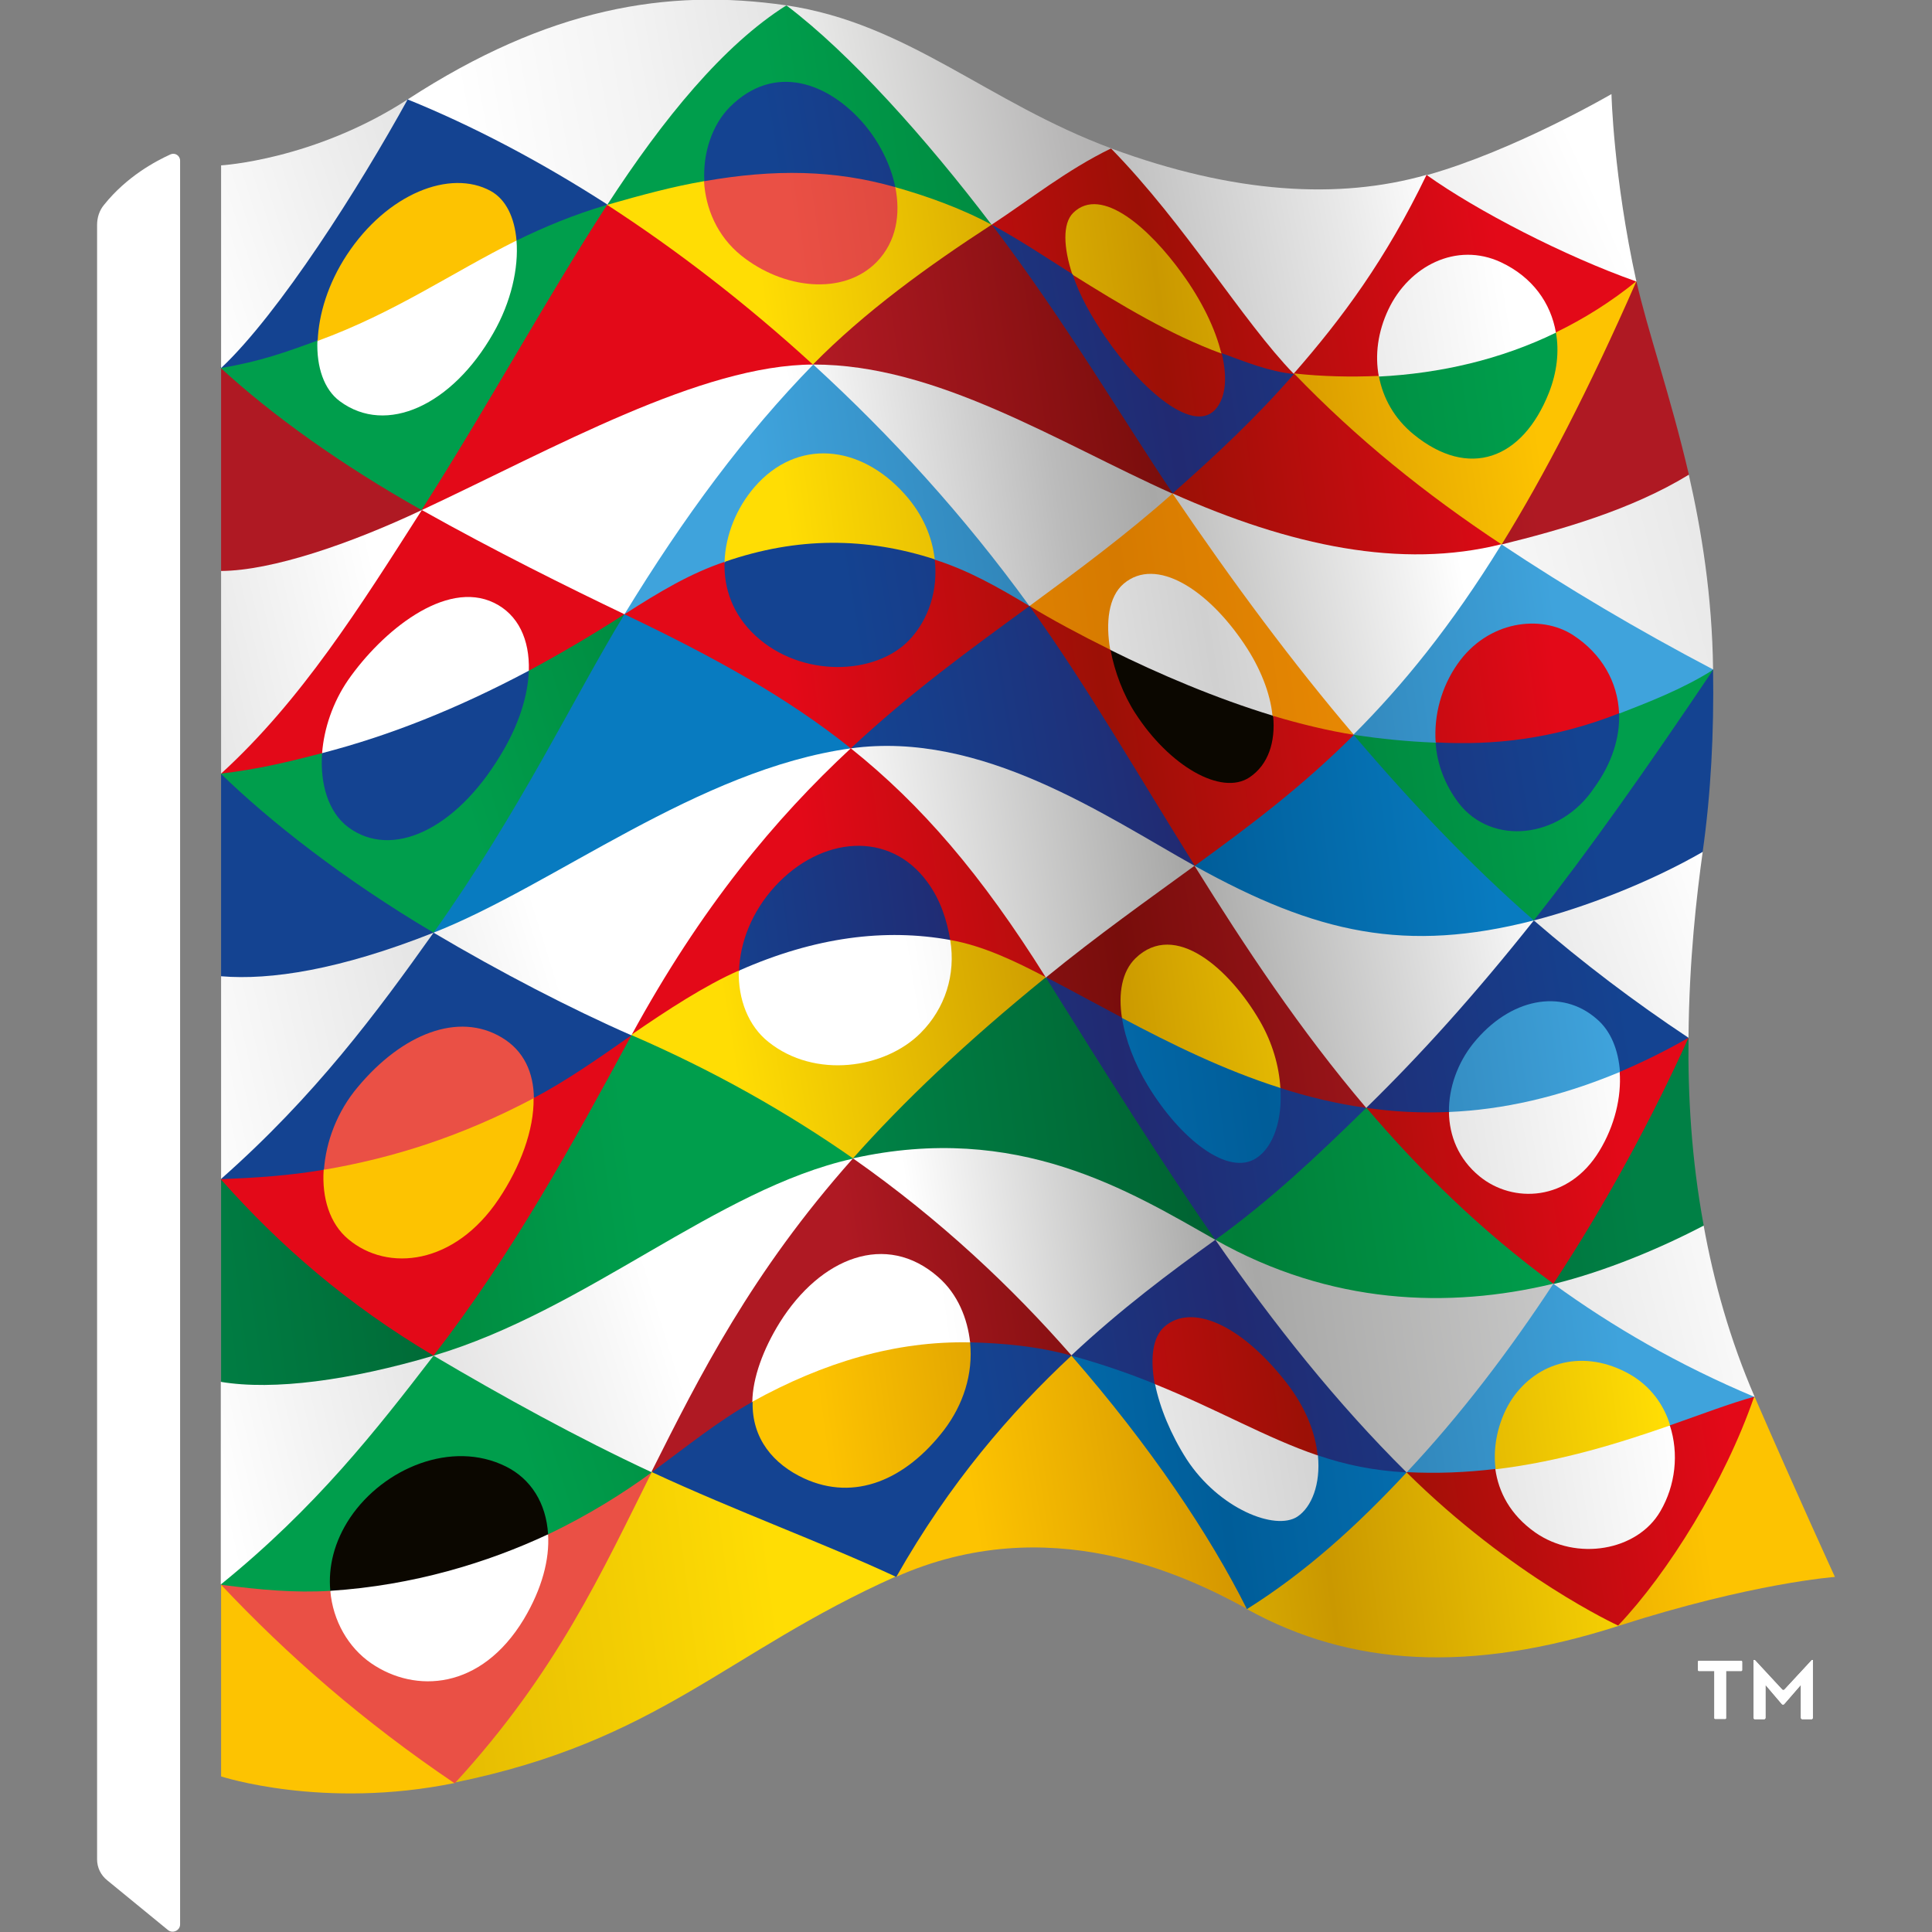 <svg width="32" height="32" viewBox="0 0 32 32" fill="none" xmlns="http://www.w3.org/2000/svg">
<rect x="0" y="0" width="32" height="32" fill="#808080" stroke="none"/>
<g clip-path="url(#clip0_1245_12973)">
<path d="M2.983 2.661C2.983 2.577 2.899 2.525 2.826 2.556C2.585 2.666 2.104 2.917 1.723 3.393C1.644 3.487 1.608 3.607 1.608 3.727V30.797C1.608 30.933 1.67 31.059 1.775 31.143L2.784 31.969C2.862 32.031 2.983 31.974 2.983 31.875V2.661Z" fill="white"/>
<path d="M6.987 8.448L6.966 8.354C7.479 7.544 7.965 6.718 8.435 5.923C8.937 5.071 9.418 4.266 9.899 3.513L10.061 3.393L10.223 3.419C11.337 4.151 12.429 4.998 13.47 5.944V6.043L13.308 6.117C11.818 6.185 9.983 7.084 8.2 7.952C7.85 8.124 7.489 8.297 7.139 8.464L6.987 8.448Z" fill="url(#paint0_linear_1245_12973)"/>
<path d="M23.476 9.253C22.32 9.253 21.055 8.95 19.613 8.333L19.419 8.176L19.43 8.072C20.167 7.418 20.716 6.896 21.291 6.247L21.427 6.195L21.604 6.273C22.545 7.23 23.612 8.093 24.851 8.919L24.872 9.018L24.725 9.123C24.323 9.206 23.905 9.253 23.476 9.253Z" fill="url(#paint1_linear_1245_12973)"/>
<path d="M25.128 13.838C24.71 13.838 24.349 13.661 24.103 13.336C23.884 13.049 23.753 12.714 23.716 12.369L23.779 12.301L23.847 12.233C23.962 12.239 24.077 12.239 24.187 12.239C25.086 12.239 25.923 12.087 26.749 11.768L26.822 11.815L26.89 11.862C26.895 12.275 26.743 12.699 26.461 13.091C26.147 13.561 25.651 13.838 25.128 13.838Z" fill="url(#paint2_linear_1245_12973)"/>
<path d="M23.779 12.301L23.716 12.369C23.319 12.348 23 12.327 22.587 12.265L22.42 12.171L22.425 12.066C23.251 11.229 24.004 10.268 24.725 9.123L24.872 9.018L25.044 9.049C26.095 9.74 27.167 10.372 28.312 10.979L28.374 11.088L28.144 11.308C27.779 11.517 27.339 11.684 26.89 11.862L26.822 11.815L26.749 11.768C26.717 11.282 26.456 10.864 26.017 10.581C25.834 10.466 25.614 10.403 25.379 10.403C24.914 10.403 24.485 10.639 24.197 11.046C23.957 11.397 23.831 11.815 23.847 12.238L23.779 12.301Z" fill="url(#paint3_linear_1245_12973)"/>
<path d="M23.539 15.574C22.409 15.574 21.359 15.26 19.978 14.518L19.785 14.34L19.806 14.241C20.642 13.634 21.453 13.023 22.273 12.217L22.42 12.171L22.587 12.265C23.565 13.404 24.485 14.34 25.4 15.14L25.405 15.245L25.233 15.354C24.621 15.495 24.067 15.574 23.539 15.574Z" fill="url(#paint4_linear_1245_12973)"/>
<path d="M22.273 12.217C21.928 12.16 21.552 12.071 21.155 11.951L21.076 11.852L20.993 11.752C20.935 11.418 20.778 11.046 20.548 10.707C20.078 10.006 19.508 9.572 19.053 9.572C18.901 9.572 18.771 9.619 18.656 9.719C18.447 9.891 18.373 10.257 18.452 10.717L18.389 10.764L18.326 10.811C17.955 10.628 17.6 10.435 17.281 10.247L17.046 10.032L17.061 9.933C17.892 9.321 18.598 8.793 19.288 8.187L19.414 8.166L19.607 8.323C20.58 9.745 21.5 10.968 22.42 12.056L22.415 12.16L22.273 12.217Z" fill="url(#paint5_linear_1245_12973)"/>
<path d="M20.365 13.038C19.853 13.038 19.2 12.563 18.739 11.846C18.546 11.548 18.4 11.172 18.326 10.811L18.389 10.764L18.452 10.717C19.079 11.026 20.005 11.444 20.993 11.752L21.076 11.852L21.155 11.951C21.176 12.39 21.029 12.735 20.731 12.934C20.627 13.002 20.506 13.038 20.365 13.038Z" fill="#0B0700"/>
<path d="M3.714 12.667C4.938 11.527 5.853 10.105 6.809 8.605L6.987 8.448L7.139 8.453C8.064 8.966 9.104 9.499 10.317 10.085L10.343 10.174L10.129 10.393C9.685 10.67 9.251 10.921 8.827 11.151L8.759 11.109L8.691 11.067C8.697 10.586 8.508 10.226 8.158 10.053C8.033 9.991 7.902 9.964 7.756 9.964C7.259 9.964 6.475 10.383 5.826 11.308C5.607 11.622 5.466 12.003 5.419 12.385L5.34 12.479L5.267 12.568C4.781 12.693 4.347 12.798 3.819 12.866L3.662 12.814L3.714 12.667Z" fill="url(#paint6_linear_1245_12973)"/>
<path d="M7.181 15.448L7.16 15.354C8.101 14.021 8.796 12.767 9.408 11.658C9.653 11.209 9.889 10.785 10.124 10.393L10.338 10.173L10.485 10.163C12.116 10.952 13.177 11.575 14.087 12.296V12.39L13.877 12.495C12.335 12.761 10.824 13.608 9.481 14.356C8.728 14.779 8.012 15.177 7.337 15.454L7.181 15.448Z" fill="url(#paint7_linear_1245_12973)"/>
<path d="M7.181 22.454L7.165 22.36C8.43 20.713 9.366 19.014 10.26 17.367L10.458 17.142L10.6 17.127C11.854 17.681 13.036 18.334 14.118 19.092L14.128 19.192L13.935 19.307C12.858 19.589 11.807 20.201 10.699 20.844C9.632 21.46 8.535 22.093 7.348 22.47L7.181 22.454Z" fill="url(#paint8_linear_1245_12973)"/>
<path d="M13.877 17.712C13.428 17.712 13.015 17.571 12.685 17.31C12.367 17.053 12.184 16.646 12.168 16.18L12.236 16.071L12.309 15.961C13.177 15.6 14.013 15.417 14.824 15.417C15.101 15.417 15.383 15.438 15.655 15.485L15.739 15.569L15.822 15.658C15.885 16.217 15.697 16.761 15.3 17.158C14.954 17.508 14.421 17.712 13.877 17.712Z" fill="url(#paint9_linear_1245_12973)"/>
<path d="M10.432 17.053C11.415 15.255 12.518 13.796 13.883 12.495L14.092 12.39L14.264 12.442C15.378 13.357 16.335 14.492 17.338 16.081L17.323 16.186L17.197 16.196C16.779 15.987 16.314 15.757 15.822 15.658L15.739 15.569L15.65 15.485C15.587 15.161 15.467 14.879 15.305 14.654C15.033 14.283 14.646 14.079 14.217 14.079C13.752 14.079 13.266 14.314 12.889 14.727C12.56 15.088 12.361 15.522 12.32 15.966L12.246 16.076L12.178 16.186C11.697 16.41 11.164 16.75 10.61 17.132L10.469 17.148L10.432 17.053Z" fill="url(#paint10_linear_1245_12973)"/>
<path d="M20.538 19.333C20.067 19.333 19.435 18.805 18.954 18.021C18.734 17.665 18.583 17.268 18.525 16.907L18.588 16.86L18.651 16.813C19.409 17.215 20.235 17.628 21.129 17.921L21.207 18.021L21.28 18.115C21.291 18.627 21.129 19.05 20.846 19.239C20.757 19.301 20.653 19.333 20.538 19.333Z" fill="url(#paint11_linear_1245_12973)"/>
<path d="M7.165 22.36C5.884 21.591 4.812 20.713 3.809 19.589L3.662 19.526V22.882L3.72 22.961C3.913 22.987 4.122 23.003 4.352 23.003C5.095 23.003 6.009 22.851 7.003 22.574L7.186 22.448L7.165 22.36Z" fill="url(#paint12_linear_1245_12973)"/>
<path d="M20.01 20.535C18.907 19.908 17.448 19.087 15.634 19.087C15.195 19.087 14.745 19.129 14.296 19.223L14.128 19.186L14.118 19.087C14.97 18.141 15.979 17.195 17.192 16.201L17.317 16.191L17.511 16.363C18.468 17.89 19.294 19.207 20.146 20.436L20.13 20.535H20.01Z" fill="url(#paint13_linear_1245_12973)"/>
<path d="M27.967 17.189L27.82 17.351C27.219 18.653 26.492 19.965 25.713 21.163L25.734 21.262L25.891 21.293C26.597 21.11 27.418 20.786 28.181 20.394L28.218 20.295C28.014 19.192 27.956 18.136 27.967 17.189Z" fill="url(#paint14_linear_1245_12973)"/>
<path d="M23.774 21.57C22.572 21.57 21.416 21.283 20.344 20.723L20.13 20.535L20.146 20.436C21.003 19.814 21.745 19.118 22.483 18.397L22.629 18.35L22.786 18.434C23.711 19.505 24.668 20.394 25.703 21.157L25.724 21.257L25.578 21.356C24.971 21.497 24.365 21.57 23.774 21.57Z" fill="url(#paint15_linear_1245_12973)"/>
<path d="M7.086 27.912C6.741 27.912 6.407 27.807 6.109 27.603C5.727 27.342 5.466 26.903 5.408 26.417L5.471 26.343L5.534 26.27C6.726 26.186 7.892 25.883 9.005 25.366L9.078 25.408L9.151 25.449C9.167 25.889 9.021 26.369 8.738 26.845C8.32 27.535 7.735 27.912 7.086 27.912Z" fill="url(#paint16_linear_1245_12973)"/>
<path d="M20.611 10.67C19.999 9.755 19.147 9.217 18.614 9.666C18.358 9.881 18.311 10.315 18.389 10.764C19.2 11.167 20.146 11.569 21.076 11.852C21.04 11.48 20.872 11.057 20.611 10.67Z" fill="url(#paint17_linear_1245_12973)"/>
<path d="M21.202 25.267C20.742 25.267 20.041 24.906 19.592 24.21C19.335 23.813 19.152 23.379 19.069 22.977L19.131 22.924L19.194 22.872C19.649 23.06 20.046 23.243 20.433 23.426C20.883 23.635 21.306 23.839 21.74 23.996L21.829 24.101L21.907 24.2C21.923 24.629 21.777 25.005 21.526 25.172C21.437 25.235 21.332 25.267 21.202 25.267Z" fill="url(#paint18_linear_1245_12973)"/>
<path d="M25.321 19.845C25.008 19.845 24.704 19.735 24.464 19.537C24.14 19.27 23.952 18.909 23.931 18.486L23.999 18.413L24.067 18.34C24.961 18.292 25.839 18.083 26.754 17.702L26.827 17.744L26.9 17.791C26.916 18.224 26.79 18.695 26.55 19.092C26.268 19.573 25.818 19.845 25.321 19.845Z" fill="url(#paint19_linear_1245_12973)"/>
<path d="M19.66 14.345C19.497 14.251 19.325 14.157 19.147 14.053C17.892 13.326 16.335 12.421 14.688 12.421C14.547 12.421 14.405 12.427 14.264 12.442L14.092 12.39V12.296C15.033 11.428 15.995 10.722 16.92 10.043L17.051 10.032L17.286 10.247C17.908 11.13 18.504 12.103 19.126 13.127C19.346 13.488 19.576 13.864 19.806 14.241L19.785 14.34L19.66 14.345Z" fill="url(#paint20_linear_1245_12973)"/>
<path d="M17.323 16.186C16.81 15.919 16.293 15.668 15.739 15.569C15.833 16.144 15.655 16.703 15.247 17.111C14.656 17.702 13.496 17.874 12.727 17.257C12.393 16.991 12.225 16.552 12.236 16.076C11.677 16.322 11.06 16.724 10.453 17.142C11.833 17.738 13.052 18.434 14.128 19.186C14.949 18.261 15.984 17.273 17.323 16.186Z" fill="url(#paint21_linear_1245_12973)"/>
<path d="M3.72 19.38C5.121 18.125 6.077 16.87 6.992 15.595L7.181 15.448L7.337 15.459C8.393 16.081 9.486 16.64 10.432 17.053L10.464 17.142L10.265 17.367C9.789 17.697 9.35 17.989 8.916 18.224L8.848 18.183L8.775 18.141C8.759 17.733 8.592 17.43 8.278 17.242C8.09 17.132 7.881 17.074 7.661 17.074C7.113 17.074 6.501 17.43 5.983 18.047C5.691 18.397 5.497 18.847 5.45 19.286L5.372 19.369L5.298 19.453C4.807 19.532 4.363 19.568 3.814 19.589L3.667 19.526L3.72 19.38Z" fill="url(#paint22_linear_1245_12973)"/>
<path d="M3.997 16.253C3.903 16.253 3.814 16.248 3.725 16.243L3.662 16.17V12.814L3.819 12.866C4.697 13.708 5.91 14.607 7.17 15.354L7.191 15.448L7.003 15.595C5.837 16.029 4.828 16.253 3.997 16.253Z" fill="url(#paint23_linear_1245_12973)"/>
<path d="M22.404 6.315C22.143 6.315 21.871 6.294 21.604 6.273L21.427 6.195L21.411 6.075C22.049 5.338 22.786 4.397 23.476 3.006L23.628 2.901L23.79 2.928C24.631 3.503 25.944 4.167 27.015 4.553L27.099 4.658L26.926 4.878C26.587 5.134 26.221 5.359 25.844 5.547L25.766 5.505L25.687 5.463C25.588 4.993 25.285 4.616 24.825 4.402C24.657 4.323 24.485 4.282 24.307 4.282C23.795 4.282 23.303 4.621 23.052 5.155C22.896 5.484 22.843 5.829 22.89 6.158L22.833 6.232L22.775 6.305C22.655 6.315 22.53 6.315 22.404 6.315Z" fill="url(#paint24_linear_1245_12973)"/>
<path d="M23.152 24.44C22.723 24.409 22.341 24.346 21.907 24.205L21.829 24.106L21.74 24.001C21.693 23.729 21.568 23.353 21.244 22.94C20.726 22.281 20.156 21.889 19.717 21.889C19.565 21.889 19.435 21.936 19.33 22.025C19.168 22.166 19.116 22.475 19.184 22.872L19.121 22.924L19.058 22.977C18.666 22.82 18.326 22.694 17.939 22.579L17.736 22.454V22.355C18.525 21.628 19.294 21.053 20.01 20.535H20.135L20.35 20.723C21.348 22.135 22.31 23.306 23.298 24.289L23.303 24.383L23.152 24.44Z" fill="url(#paint25_linear_1245_12973)"/>
<path d="M23.675 18.491C23.382 18.491 23.084 18.465 22.791 18.434L22.634 18.35L22.639 18.251C23.528 17.378 24.375 16.431 25.233 15.354L25.405 15.245L25.551 15.281C26.283 15.909 27.052 16.494 27.904 17.064L27.967 17.189L27.82 17.351C27.512 17.519 27.209 17.67 26.905 17.801L26.832 17.754L26.759 17.712C26.728 17.383 26.602 17.106 26.404 16.933C26.194 16.75 25.949 16.656 25.682 16.656C25.253 16.656 24.809 16.902 24.459 17.331C24.224 17.623 24.082 17.989 24.072 18.345L24.004 18.418L23.936 18.491C23.847 18.491 23.758 18.491 23.675 18.491Z" fill="url(#paint26_linear_1245_12973)"/>
<path d="M28.374 11.088L28.144 11.308C27.057 12.918 26.184 14.141 25.4 15.135L25.405 15.239L25.551 15.276C26.419 15.041 27.355 14.659 28.113 14.236L28.202 14.105C28.338 13.143 28.39 12.139 28.374 11.088Z" fill="url(#paint27_linear_1245_12973)"/>
<path d="M6.417 13.985C6.166 13.985 5.936 13.906 5.732 13.76C5.419 13.53 5.246 13.085 5.267 12.563L5.34 12.474L5.419 12.38C6.485 12.045 7.573 11.658 8.691 11.062L8.759 11.104L8.827 11.146C8.806 11.58 8.639 12.061 8.352 12.542C7.808 13.446 7.086 13.985 6.417 13.985Z" fill="url(#paint28_linear_1245_12973)"/>
<path d="M13.877 11.114C13.355 11.114 12.842 10.921 12.471 10.586C12.126 10.268 11.938 9.865 11.928 9.41L12.001 9.311L12.079 9.206C12.665 9.013 13.229 8.924 13.804 8.924C14.332 8.924 14.855 9.002 15.394 9.17L15.482 9.269L15.561 9.368C15.587 9.855 15.43 10.309 15.117 10.644C14.834 10.942 14.379 11.114 13.877 11.114Z" fill="url(#paint29_linear_1245_12973)"/>
<path d="M3.662 9.457V6.101L3.814 6.148C4.671 6.916 5.753 7.68 6.961 8.359L6.982 8.453L6.804 8.61C5.549 9.18 4.446 9.509 3.72 9.53L3.662 9.457Z" fill="url(#paint30_linear_1245_12973)"/>
<path d="M22.634 18.35L22.488 18.397C22.09 18.334 21.698 18.24 21.285 18.115L21.212 18.021L21.134 17.921C21.097 17.581 20.982 17.242 20.804 16.933C20.271 16.034 19.68 15.715 19.335 15.715C19.158 15.715 19.001 15.783 18.86 15.924C18.672 16.107 18.598 16.421 18.651 16.818L18.588 16.865L18.525 16.912C18.342 16.813 18.159 16.719 17.981 16.619C17.819 16.531 17.668 16.447 17.516 16.363L17.328 16.186L17.344 16.081C18.06 15.501 18.734 15.014 19.388 14.539C19.477 14.471 19.565 14.408 19.654 14.345L19.785 14.34L19.978 14.518C20.663 15.611 21.557 16.97 22.639 18.251L22.634 18.35Z" fill="url(#paint31_linear_1245_12973)"/>
<path d="M10.793 24.383L10.762 24.289C11.588 22.642 12.408 21.058 13.935 19.307L14.128 19.192L14.296 19.228C15.556 20.127 16.716 21.183 17.746 22.36V22.459L17.615 22.49C17.192 22.386 16.695 22.328 16.146 22.313L16.068 22.239L15.989 22.166C15.937 21.795 15.77 21.445 15.498 21.21C15.221 20.969 14.918 20.844 14.594 20.844C14.013 20.844 13.407 21.257 12.973 21.947C12.738 22.318 12.565 22.736 12.534 23.102L12.456 23.222L12.387 23.343C11.87 23.635 11.389 24.027 10.918 24.372L10.793 24.383Z" fill="url(#paint32_linear_1245_12973)"/>
<path d="M19.294 8.192C18.886 8.009 18.462 7.8 18.06 7.601C16.627 6.896 15.143 6.158 13.647 6.106L13.475 6.038V5.939C14.379 5.024 15.493 4.25 16.293 3.727L16.429 3.722L16.69 3.957C17.443 4.972 18.102 5.996 18.687 6.911C18.954 7.329 19.21 7.727 19.435 8.067L19.424 8.171L19.294 8.192Z" fill="url(#paint33_linear_1245_12973)"/>
<path d="M27.104 4.658L26.931 4.878C26.215 6.483 25.53 7.805 24.851 8.913L24.872 9.013L25.044 9.044C25.985 8.804 27.036 8.49 27.925 7.967L27.972 7.857C27.663 6.535 27.287 5.474 27.104 4.658Z" fill="url(#paint34_linear_1245_12973)"/>
<path d="M6.339 6.953C6.067 6.953 5.816 6.869 5.591 6.707C5.34 6.519 5.199 6.174 5.194 5.745L5.262 5.646L5.335 5.541C6.124 5.243 6.783 4.872 7.421 4.517C7.766 4.323 8.116 4.125 8.482 3.942L8.555 3.984L8.629 4.025C8.655 4.506 8.514 5.061 8.231 5.557C7.745 6.42 7.018 6.953 6.339 6.953Z" fill="url(#paint35_linear_1245_12973)"/>
<path d="M26.309 25.732C25.97 25.732 25.651 25.632 25.384 25.444C25.018 25.183 24.783 24.827 24.71 24.414L24.767 24.336L24.83 24.257C25.855 24.127 26.785 23.839 27.569 23.573L27.658 23.614L27.747 23.661C27.873 24.132 27.805 24.655 27.559 25.073C27.329 25.476 26.848 25.732 26.309 25.732Z" fill="url(#paint36_linear_1245_12973)"/>
<path d="M10.343 10.174L10.317 10.085C11.295 8.485 12.273 7.183 13.308 6.111L13.47 6.038L13.642 6.106C14.939 7.309 16.058 8.558 17.067 9.938L17.051 10.037L16.92 10.048C16.424 9.755 16.037 9.53 15.566 9.368L15.488 9.269L15.399 9.17C15.336 8.835 15.179 8.516 14.939 8.25C14.562 7.826 14.107 7.596 13.647 7.596C13.24 7.596 12.853 7.774 12.555 8.124C12.283 8.438 12.121 8.83 12.084 9.212L12.006 9.316L11.933 9.415C11.431 9.598 11.013 9.849 10.49 10.174H10.343Z" fill="url(#paint37_linear_1245_12973)"/>
<path d="M23.716 24.461C23.633 24.461 23.549 24.456 23.471 24.456L23.298 24.388L23.293 24.294C24.077 23.447 24.846 22.47 25.578 21.366L25.724 21.267L25.881 21.298C26.827 21.978 27.857 22.553 28.944 23.018L29.054 23.144L28.944 23.248C28.688 23.327 28.442 23.421 28.134 23.526C28.009 23.567 27.878 23.614 27.742 23.661L27.653 23.614L27.564 23.573C27.449 23.248 27.235 22.987 26.947 22.825C26.696 22.684 26.44 22.611 26.184 22.611C25.745 22.611 25.348 22.83 25.091 23.212C24.893 23.51 24.793 23.897 24.825 24.257L24.762 24.336L24.704 24.414C24.365 24.456 24.046 24.461 23.716 24.461Z" fill="url(#paint38_linear_1245_12973)"/>
<path d="M24.386 7.669C24.051 7.669 23.711 7.528 23.371 7.251C23.068 7.005 22.864 6.676 22.786 6.305L22.843 6.232L22.901 6.158C23.91 6.101 24.851 5.871 25.698 5.468L25.776 5.51L25.855 5.552C25.902 5.871 25.855 6.211 25.729 6.535C25.436 7.256 24.945 7.669 24.386 7.669Z" fill="url(#paint39_linear_1245_12973)"/>
<path d="M26.445 16.876C25.865 16.369 25.008 16.531 24.401 17.283C24.145 17.602 23.994 18.015 23.999 18.418C24.882 18.381 25.818 18.177 26.832 17.754C26.806 17.393 26.681 17.074 26.445 16.876Z" fill="url(#paint40_linear_1245_12973)"/>
<path d="M20.81 19.181C20.344 19.49 19.55 18.868 19.011 17.979C18.792 17.618 18.64 17.221 18.583 16.855C18.149 16.625 17.73 16.395 17.317 16.18C18.326 17.796 19.226 19.233 20.13 20.535C21.029 19.887 21.787 19.176 22.629 18.35C22.138 18.282 21.662 18.167 21.207 18.021C21.244 18.543 21.092 18.998 20.81 19.181Z" fill="url(#paint41_linear_1245_12973)"/>
<path d="M12.497 8.067C12.199 8.412 12.016 8.861 12.001 9.306C13.213 8.887 14.348 8.898 15.482 9.264C15.441 8.893 15.284 8.521 14.991 8.192C14.243 7.35 13.193 7.262 12.497 8.067Z" fill="url(#paint42_linear_1245_12973)"/>
<path d="M13.992 24.707C13.752 24.707 13.517 24.655 13.281 24.545C12.754 24.305 12.419 23.876 12.393 23.332L12.461 23.212L12.539 23.092C13.71 22.464 14.86 22.161 15.989 22.156L16.068 22.229L16.146 22.302C16.178 22.804 16.016 23.306 15.692 23.724C15.195 24.362 14.594 24.707 13.992 24.707Z" fill="url(#paint43_linear_1245_12973)"/>
<path d="M26.994 22.762C26.236 22.334 25.462 22.553 25.044 23.17C24.846 23.468 24.715 23.902 24.772 24.336C25.86 24.205 26.837 23.897 27.663 23.609C27.559 23.264 27.334 22.956 26.994 22.762Z" fill="url(#paint44_linear_1245_12973)"/>
<path d="M26.801 26.835C26.529 26.704 25.008 25.93 23.476 24.456L23.303 24.388L23.157 24.441C22.32 25.324 21.536 25.998 20.679 26.547L20.653 26.652C22.373 27.603 24.359 27.718 26.811 26.929L26.801 26.835Z" fill="url(#paint45_linear_1245_12973)"/>
<path d="M14.813 26.024C14.228 25.753 13.611 25.486 12.952 25.198C12.288 24.906 11.603 24.676 10.918 24.362L10.788 24.378L10.594 24.608C10.542 24.718 10.49 24.822 10.432 24.932C9.711 26.396 8.963 27.844 7.51 29.433L7.52 29.527C10.918 28.837 12.027 27.368 14.834 26.113L14.813 26.024Z" fill="url(#paint46_linear_1245_12973)"/>
<path d="M4.797 26.39C4.478 26.39 4.159 26.364 3.829 26.333L3.657 26.249L3.709 26.119C5.136 24.942 6.062 23.792 6.998 22.584L7.181 22.459L7.348 22.475C8.289 23.024 9.345 23.635 10.762 24.294L10.793 24.388L10.6 24.618C10.166 24.916 9.664 25.214 9.151 25.46L9.078 25.418L9.005 25.376C8.963 24.916 8.728 24.545 8.346 24.357C8.127 24.247 7.886 24.195 7.635 24.195C6.961 24.195 6.266 24.582 5.858 25.178C5.628 25.517 5.518 25.894 5.534 26.281L5.471 26.354L5.408 26.427C5.194 26.432 4.99 26.39 4.797 26.39Z" fill="url(#paint47_linear_1245_12973)"/>
<path d="M10.343 10.174C9.8 10.524 9.272 10.832 8.759 11.109C8.744 11.528 8.592 12.014 8.289 12.51C7.546 13.744 6.49 14.236 5.769 13.702C5.44 13.457 5.298 12.986 5.335 12.474C4.734 12.631 4.269 12.74 3.657 12.814C4.462 13.598 5.696 14.57 7.181 15.448C8.623 13.42 9.496 11.564 10.343 10.174Z" fill="url(#paint48_linear_1245_12973)"/>
<path d="M16.288 3.733C15.916 3.544 15.488 3.367 14.923 3.199L14.834 3.1L14.74 3.001C14.656 2.677 14.484 2.358 14.259 2.096C13.893 1.673 13.438 1.427 13.02 1.427C12.701 1.427 12.408 1.558 12.147 1.824C11.886 2.086 11.739 2.488 11.739 2.917L11.671 3.001L11.609 3.084C11.175 3.163 10.751 3.273 10.234 3.419L10.072 3.393L10.051 3.299C11.054 1.762 11.98 0.727 12.863 0.125L13.041 0.094L13.281 0.193C14.202 0.936 15.315 2.143 16.455 3.628L16.439 3.722L16.288 3.733Z" fill="url(#paint49_linear_1245_12973)"/>
<path d="M26.404 13.049C25.839 13.896 24.704 14.016 24.155 13.294C23.936 13.002 23.8 12.657 23.779 12.301C23.282 12.28 22.885 12.239 22.42 12.171C23.398 13.321 24.37 14.34 25.405 15.245C26.309 14.1 27.271 12.735 28.375 11.094C27.862 11.418 27.287 11.637 26.817 11.82C26.832 12.212 26.701 12.641 26.404 13.049Z" fill="url(#paint50_linear_1245_12973)"/>
<path d="M17.945 22.579L17.741 22.454L17.61 22.485C16.491 23.547 15.571 24.702 14.813 26.024L14.839 26.119C17.354 25 19.613 26.077 20.653 26.647L20.679 26.542C19.957 25.12 18.996 23.808 17.945 22.579Z" fill="url(#paint51_linear_1245_12973)"/>
<path d="M6.668 20.906C6.318 20.906 5.994 20.791 5.732 20.572C5.44 20.331 5.283 19.924 5.293 19.453L5.366 19.369L5.445 19.286C6.605 19.082 7.698 18.705 8.77 18.141L8.843 18.183L8.911 18.224C8.906 18.732 8.697 19.333 8.325 19.887C7.897 20.535 7.29 20.906 6.668 20.906Z" fill="url(#paint52_linear_1245_12973)"/>
<path d="M12.837 14.68C12.45 15.103 12.257 15.611 12.241 16.076C13.506 15.516 14.667 15.375 15.739 15.569C15.686 15.255 15.582 14.91 15.362 14.612C14.735 13.749 13.6 13.849 12.837 14.68Z" fill="url(#paint53_linear_1245_12973)"/>
<path d="M29.064 23.139L28.955 23.243C28.505 24.493 27.637 25.946 26.801 26.84L26.811 26.929C29.023 26.218 30.392 26.119 30.392 26.119C30.392 26.119 29.744 24.707 29.064 23.139Z" fill="url(#paint54_linear_1245_12973)"/>
<path d="M7.515 29.438C6.229 28.565 5.027 27.577 3.835 26.328L3.662 26.244V29.423C3.662 29.423 5.351 29.977 7.531 29.532L7.515 29.438Z" fill="url(#paint55_linear_1245_12973)"/>
<path d="M8.378 24.289C7.484 23.845 6.355 24.315 5.8 25.136C5.534 25.533 5.434 25.956 5.471 26.349C6.846 26.26 8.074 25.883 9.078 25.413C9.047 24.895 8.791 24.493 8.378 24.289Z" fill="#0B0700"/>
<path d="M9.078 25.413C9.104 25.826 8.979 26.312 8.676 26.819C7.965 27.995 6.877 28.048 6.151 27.551C5.769 27.29 5.513 26.845 5.471 26.349C4.875 26.385 4.321 26.333 3.662 26.249C4.77 27.425 6.015 28.513 7.531 29.538C9.219 27.703 9.977 26.019 10.793 24.388C10.338 24.723 9.732 25.104 9.078 25.413Z" fill="url(#paint56_linear_1245_12973)"/>
<path d="M27.501 25.031C27.12 25.69 26.111 25.862 25.426 25.381C25.013 25.089 24.82 24.712 24.767 24.331C24.281 24.388 23.816 24.409 23.293 24.383C25.044 26.119 26.801 26.924 26.801 26.924C27.627 26.056 28.573 24.535 29.054 23.134C28.646 23.248 28.207 23.416 27.658 23.609C27.81 24.075 27.752 24.602 27.501 25.031Z" fill="url(#paint57_linear_1245_12973)"/>
<path d="M8.31 17.184C7.594 16.755 6.663 17.121 5.926 18.005C5.586 18.407 5.398 18.909 5.366 19.375C6.532 19.176 7.656 18.815 8.843 18.188C8.838 17.77 8.681 17.404 8.31 17.184Z" fill="url(#paint58_linear_1245_12973)"/>
<path d="M13.569 4.778C13.109 4.778 12.617 4.595 12.225 4.282C11.865 3.989 11.64 3.565 11.598 3.084L11.661 3.001L11.729 2.917C12.225 2.833 12.68 2.792 13.119 2.792C13.679 2.792 14.207 2.86 14.735 3.001L14.829 3.1L14.918 3.199C14.986 3.67 14.866 4.088 14.573 4.386C14.322 4.642 13.977 4.778 13.569 4.778Z" fill="url(#paint59_linear_1245_12973)"/>
<path d="M15.54 21.152C14.677 20.394 13.59 20.828 12.915 21.905C12.639 22.349 12.466 22.825 12.461 23.217C13.642 22.564 14.834 22.208 16.068 22.234C16.026 21.842 15.864 21.434 15.54 21.152Z" fill="url(#paint60_linear_1245_12973)"/>
<path d="M20.862 16.902C20.365 16.05 19.461 15.239 18.807 15.872C18.583 16.091 18.52 16.452 18.583 16.86C19.403 17.294 20.271 17.723 21.207 18.02C21.186 17.66 21.076 17.268 20.862 16.902Z" fill="url(#paint61_linear_1245_12973)"/>
<path d="M21.829 24.106C21.876 24.582 21.725 24.963 21.489 25.12C21.123 25.361 20.188 24.989 19.654 24.169C19.393 23.761 19.21 23.317 19.131 22.924C18.708 22.752 18.274 22.6 17.746 22.454C19.053 23.954 20.036 25.418 20.653 26.652C21.61 26.051 22.456 25.293 23.298 24.388C22.739 24.357 22.294 24.263 21.829 24.106Z" fill="url(#paint62_linear_1245_12973)"/>
<path d="M6.987 8.448C8.19 9.123 9.413 9.729 10.343 10.174C11.332 8.553 12.346 7.188 13.47 6.038C11.609 6.043 9.178 7.424 6.987 8.448Z" fill="url(#paint63_linear_1245_12973)"/>
<path d="M19.785 14.34C20.622 15.684 21.531 17.059 22.629 18.35C23.518 17.482 24.422 16.483 25.405 15.245C23.288 15.788 21.813 15.469 19.785 14.34Z" fill="url(#paint64_linear_1245_12973)"/>
<path d="M27.972 7.863C27.015 8.448 25.844 8.778 24.872 9.018C25.959 9.74 27.109 10.424 28.374 11.088C28.359 9.86 28.181 8.783 27.972 7.863Z" fill="url(#paint65_linear_1245_12973)"/>
<path d="M29.064 23.139C28.651 22.187 28.385 21.225 28.218 20.3C27.501 20.676 26.587 21.058 25.734 21.267C26.707 21.973 27.805 22.611 29.064 23.139Z" fill="url(#paint66_linear_1245_12973)"/>
<path d="M27.967 17.189C27.977 15.898 28.103 14.821 28.202 14.11C27.313 14.622 26.241 15.03 25.405 15.245C26.221 15.95 27.062 16.588 27.967 17.189Z" fill="url(#paint67_linear_1245_12973)"/>
<path d="M19.419 8.171C20.444 9.682 21.427 10.999 22.42 12.165C23.225 11.36 24.035 10.372 24.872 9.013C23.209 9.431 21.374 9.044 19.419 8.171Z" fill="url(#paint68_linear_1245_12973)"/>
<path d="M17.051 10.038C16.502 9.708 16.037 9.447 15.482 9.269C15.54 9.771 15.383 10.257 15.064 10.597C14.505 11.188 13.276 11.23 12.518 10.534C12.137 10.184 11.985 9.745 12.001 9.306C11.431 9.499 10.939 9.792 10.343 10.174C11.844 10.89 13.041 11.554 14.092 12.395C15.075 11.475 16.078 10.749 17.051 10.038Z" fill="url(#paint69_linear_1245_12973)"/>
<path d="M7.181 22.454C8.508 20.734 9.455 18.998 10.458 17.148C9.899 17.54 9.366 17.911 8.838 18.188C8.848 18.716 8.613 19.333 8.263 19.856C7.531 20.953 6.422 21.074 5.769 20.525C5.461 20.269 5.33 19.84 5.361 19.375C4.776 19.474 4.274 19.505 3.657 19.532C4.635 20.634 5.748 21.602 7.181 22.454Z" fill="url(#paint70_linear_1245_12973)"/>
<path d="M3.714 5.944C4.572 5.087 5.727 3.325 6.564 1.83L6.747 1.647L6.888 1.626C7.923 2.055 8.984 2.614 10.035 3.294L10.056 3.388L9.894 3.508C9.476 3.639 9.068 3.806 8.623 4.02L8.55 3.978L8.477 3.937C8.44 3.592 8.299 3.335 8.085 3.22C7.933 3.137 7.761 3.095 7.573 3.095C6.945 3.095 6.26 3.539 5.79 4.256C5.523 4.663 5.361 5.113 5.325 5.536L5.251 5.641L5.183 5.74C4.75 5.897 4.357 6.038 3.803 6.138L3.652 6.091L3.714 5.944Z" fill="url(#paint71_linear_1245_12973)"/>
<path d="M20.695 12.876C20.229 13.185 19.367 12.688 18.802 11.81C18.609 11.512 18.462 11.13 18.394 10.764C17.877 10.508 17.412 10.257 17.051 10.037C17.976 11.318 18.834 12.808 19.79 14.34C20.705 13.676 21.568 13.028 22.425 12.171C21.996 12.102 21.542 11.993 21.087 11.857C21.129 12.286 21.008 12.667 20.695 12.876Z" fill="url(#paint72_linear_1245_12973)"/>
<path d="M21.296 6.247C20.977 6.205 20.679 6.08 20.334 5.96L20.24 5.85L20.135 5.735C20.02 5.369 19.811 4.961 19.529 4.574C19.131 4.031 18.562 3.45 18.122 3.45C18.008 3.45 17.913 3.492 17.83 3.571C17.689 3.712 17.683 4.057 17.825 4.496L17.767 4.543L17.709 4.59C17.5 4.459 16.852 4.057 16.69 3.957L16.429 3.722L16.444 3.628C16.601 3.524 16.758 3.419 16.915 3.314C17.344 3.022 17.751 2.718 18.238 2.468L18.405 2.462L18.63 2.593C19.236 3.247 19.806 3.978 20.282 4.627C20.684 5.176 21.061 5.693 21.421 6.075L21.437 6.195L21.296 6.247Z" fill="url(#paint73_linear_1245_12973)"/>
<path d="M26.492 19.061C25.98 19.908 25.055 19.934 24.506 19.484C24.155 19.197 24.004 18.81 23.999 18.418C23.528 18.439 23.073 18.413 22.634 18.35C23.523 19.395 24.537 20.389 25.729 21.262C26.623 19.903 27.381 18.486 27.967 17.189C27.58 17.409 27.198 17.597 26.827 17.754C26.858 18.172 26.743 18.648 26.492 19.061Z" fill="url(#paint74_linear_1245_12973)"/>
<path d="M19.863 6.969C19.382 6.969 18.703 6.289 18.248 5.62C17.992 5.244 17.809 4.899 17.709 4.59L17.767 4.543L17.825 4.496C18.593 4.977 19.346 5.432 20.13 5.73L20.235 5.845L20.329 5.955C20.397 6.305 20.36 6.587 20.219 6.781C20.13 6.906 20.01 6.969 19.863 6.969Z" fill="url(#paint75_linear_1245_12973)"/>
<path d="M21.301 22.893C20.533 21.915 19.727 21.591 19.288 21.973C19.09 22.145 19.048 22.501 19.126 22.924C20.188 23.353 20.966 23.813 21.824 24.106C21.787 23.735 21.631 23.316 21.301 22.893Z" fill="url(#paint76_linear_1245_12973)"/>
<path d="M26.817 11.815C26.796 11.297 26.529 10.827 26.053 10.518C25.52 10.174 24.642 10.278 24.14 10.999C23.873 11.381 23.748 11.846 23.779 12.296C24.715 12.348 25.713 12.249 26.817 11.815Z" fill="url(#paint77_linear_1245_12973)"/>
<path d="M7.181 22.454C5.8 22.862 4.535 23.034 3.657 22.888V26.244C5.236 24.963 6.224 23.698 7.181 22.454Z" fill="url(#paint78_linear_1245_12973)"/>
<path d="M6.987 8.448C5.8 9.008 4.504 9.452 3.662 9.457V12.813C4.99 11.601 5.962 10.053 6.987 8.448Z" fill="url(#paint79_linear_1245_12973)"/>
<path d="M7.181 15.448C5.623 16.065 4.478 16.238 3.662 16.17V19.526C5.22 18.151 6.245 16.766 7.181 15.448Z" fill="url(#paint80_linear_1245_12973)"/>
<path d="M7.181 22.454C8.331 23.134 9.564 23.813 10.788 24.383C11.588 22.788 12.445 21.079 14.123 19.192C11.87 19.694 9.721 21.701 7.181 22.454Z" fill="url(#paint81_linear_1245_12973)"/>
<path d="M14.092 12.395C11.556 12.746 9.178 14.664 7.181 15.448C8.294 16.107 9.455 16.708 10.458 17.148C11.614 15.025 12.842 13.556 14.092 12.395Z" fill="url(#paint82_linear_1245_12973)"/>
<path d="M14.092 12.395C15.263 13.331 16.256 14.486 17.323 16.191C18.201 15.475 19.011 14.905 19.785 14.34C18.305 13.514 16.261 12.097 14.092 12.395Z" fill="url(#paint83_linear_1245_12973)"/>
<path d="M17.051 10.038C17.861 9.442 18.661 8.851 19.419 8.176C17.516 7.324 15.514 6.033 13.47 6.038C14.761 7.22 15.963 8.537 17.051 10.038Z" fill="url(#paint84_linear_1245_12973)"/>
<path d="M14.128 19.186C15.582 20.206 16.768 21.33 17.746 22.449C18.567 21.68 19.388 21.068 20.13 20.535C18.703 19.725 16.852 18.58 14.128 19.186Z" fill="url(#paint85_linear_1245_12973)"/>
<path d="M17.746 22.454C17.187 22.297 16.591 22.245 16.068 22.234C16.12 22.762 15.953 23.269 15.634 23.688C15.002 24.508 14.16 24.874 13.318 24.487C12.811 24.252 12.45 23.829 12.466 23.217C11.917 23.52 11.373 23.959 10.798 24.383C12.204 25.036 13.621 25.549 14.845 26.119C15.728 24.561 16.742 23.39 17.746 22.454Z" fill="url(#paint86_linear_1245_12973)"/>
<path d="M8.184 9.985C7.379 9.593 6.323 10.461 5.764 11.266C5.513 11.632 5.366 12.066 5.335 12.474C6.449 12.186 7.567 11.742 8.759 11.109C8.775 10.592 8.582 10.179 8.184 9.985Z" fill="url(#paint87_linear_1245_12973)"/>
<path d="M24.861 4.344C24.124 3.999 23.335 4.407 22.995 5.128C22.822 5.494 22.77 5.881 22.838 6.237C23.858 6.185 24.856 5.955 25.771 5.51C25.687 5.019 25.384 4.59 24.861 4.344Z" fill="url(#paint88_linear_1245_12973)"/>
<path d="M14.829 3.1C14.751 2.713 14.552 2.337 14.306 2.049C13.721 1.37 12.827 1.035 12.089 1.772C11.797 2.065 11.64 2.53 11.666 3.001C12.827 2.797 13.825 2.813 14.829 3.1Z" fill="url(#paint89_linear_1245_12973)"/>
<path d="M19.581 4.533C19.043 3.785 18.243 3.069 17.777 3.524C17.595 3.701 17.615 4.104 17.762 4.548C18.556 5.045 19.377 5.542 20.229 5.855C20.13 5.437 19.895 4.966 19.581 4.533Z" fill="url(#paint90_linear_1245_12973)"/>
<path d="M8.127 3.163C7.458 2.797 6.412 3.205 5.743 4.224C5.434 4.695 5.278 5.207 5.262 5.646C6.548 5.176 7.473 4.522 8.555 3.984C8.524 3.607 8.383 3.304 8.127 3.163Z" fill="url(#paint91_linear_1245_12973)"/>
<path d="M21.432 6.195C21.014 6.153 20.637 5.996 20.235 5.85C20.323 6.216 20.313 6.535 20.161 6.744C19.801 7.241 18.901 6.451 18.305 5.578C18.086 5.254 17.877 4.893 17.767 4.543C17.255 4.219 16.915 3.989 16.429 3.722C17.657 5.338 18.661 7.047 19.424 8.171C20.177 7.502 20.794 6.927 21.432 6.195Z" fill="url(#paint92_linear_1245_12973)"/>
<path d="M16.424 3.722C15.911 3.445 15.331 3.241 14.829 3.1C14.918 3.545 14.85 3.999 14.521 4.339C13.966 4.904 12.968 4.789 12.273 4.229C11.88 3.91 11.687 3.456 11.661 3.001C11.143 3.09 10.641 3.226 10.056 3.393C11.201 4.135 12.356 5.024 13.464 6.038C14.327 5.16 15.378 4.402 16.424 3.722Z" fill="url(#paint93_linear_1245_12973)"/>
<path d="M24.872 9.018C25.583 7.868 26.32 6.446 27.104 4.658C26.686 4.998 26.236 5.28 25.771 5.505C25.828 5.824 25.787 6.169 25.656 6.503C25.217 7.612 24.328 7.941 23.413 7.194C23.099 6.937 22.906 6.598 22.838 6.226C22.373 6.247 21.902 6.237 21.432 6.185C22.467 7.261 23.607 8.182 24.872 9.018Z" fill="url(#paint94_linear_1245_12973)"/>
<path d="M10.056 3.393C9.502 3.555 9.016 3.759 8.555 3.984C8.592 4.438 8.467 5.003 8.169 5.521C7.494 6.707 6.402 7.22 5.628 6.645C5.366 6.451 5.241 6.08 5.257 5.641C4.744 5.829 4.316 5.986 3.657 6.096C4.504 6.875 5.654 7.701 6.982 8.448C8.085 6.718 9.068 4.914 10.056 3.393Z" fill="url(#paint95_linear_1245_12973)"/>
<path d="M6.752 1.647C7.808 2.075 8.932 2.661 10.061 3.388C10.986 1.966 11.98 0.748 13.025 0.089C11.049 -0.199 9.083 0.131 6.752 1.647Z" fill="url(#paint96_linear_1245_12973)"/>
<path d="M26.691 1.558C26.691 1.558 25.086 2.494 23.633 2.901C24.464 3.492 25.907 4.24 27.104 4.663C26.722 2.928 26.691 1.558 26.691 1.558Z" fill="url(#paint97_linear_1245_12973)"/>
<path d="M18.4 2.457C19.633 3.717 20.58 5.317 21.427 6.19C22.232 5.27 22.953 4.297 23.628 2.896C22.179 3.309 20.439 3.21 18.4 2.457Z" fill="url(#paint98_linear_1245_12973)"/>
<path d="M16.424 3.722C17.061 3.304 17.663 2.818 18.405 2.457C16.35 1.694 15.038 0.387 13.025 0.089C14.076 0.883 15.331 2.284 16.424 3.722Z" fill="url(#paint99_linear_1245_12973)"/>
<path d="M6.752 1.647C5.204 2.651 3.662 2.739 3.662 2.739V6.096C4.629 5.186 5.952 3.1 6.752 1.647Z" fill="url(#paint100_linear_1245_12973)"/>
<path d="M20.13 20.535C21.113 21.952 22.148 23.248 23.298 24.388C24.187 23.442 25.002 22.37 25.729 21.262C23.994 21.68 22.038 21.612 20.13 20.535Z" fill="url(#paint101_linear_1245_12973)"/>
<path d="M28.123 27.661V27.525C28.123 27.515 28.129 27.509 28.139 27.509H28.84C28.85 27.509 28.855 27.515 28.855 27.525V27.661C28.855 27.671 28.85 27.677 28.84 27.677H28.589V28.456C28.589 28.466 28.584 28.471 28.573 28.471H28.411C28.401 28.471 28.395 28.466 28.395 28.456V27.677H28.139C28.129 27.677 28.123 27.666 28.123 27.661Z" fill="white"/>
<path d="M29.049 27.494H29.064L29.519 27.985C29.53 27.995 29.546 27.995 29.556 27.985L30.011 27.494H30.026V28.45C30.026 28.466 30.016 28.476 30 28.476H29.854C29.843 28.476 29.828 28.466 29.828 28.45V27.907L29.551 28.226C29.54 28.236 29.525 28.236 29.514 28.226L29.242 27.907V28.45C29.242 28.466 29.232 28.476 29.216 28.476H29.07C29.054 28.476 29.044 28.466 29.044 28.45V27.494H29.049Z" fill="white"/>
<path d="M28.123 27.661V27.525C28.123 27.515 28.129 27.509 28.139 27.509H28.84C28.85 27.509 28.855 27.515 28.855 27.525V27.661C28.855 27.671 28.85 27.677 28.84 27.677H28.589V28.456C28.589 28.466 28.584 28.471 28.573 28.471H28.411C28.401 28.471 28.395 28.466 28.395 28.456V27.677H28.139C28.129 27.677 28.123 27.666 28.123 27.661Z" fill="white"/>
<path d="M29.049 27.494H29.064L29.519 27.985C29.53 27.995 29.546 27.995 29.556 27.985L30.011 27.494H30.026V28.45C30.026 28.466 30.016 28.476 30 28.476H29.854C29.843 28.476 29.828 28.466 29.828 28.45V27.907L29.551 28.226C29.54 28.236 29.525 28.236 29.514 28.226L29.242 27.907V28.45C29.242 28.466 29.232 28.476 29.216 28.476H29.07C29.054 28.476 29.044 28.466 29.044 28.45V27.494H29.049Z" fill="white"/>
</g>
<defs>
<linearGradient id="paint0_linear_1245_12973" x1="13.22" y1="5.292" x2="24.836" y2="3.708" gradientUnits="userSpaceOnUse">
<stop stop-color="#E30918"/>
<stop offset="0.5" stop-color="#9C1006"/>
<stop offset="1" stop-color="#E30918"/>
</linearGradient>
<linearGradient id="paint1_linear_1245_12973" x1="13.707" y1="8.945" x2="25.284" y2="7.366" gradientUnits="userSpaceOnUse">
<stop stop-color="#E30918"/>
<stop offset="0.5" stop-color="#9C1006"/>
<stop offset="1" stop-color="#E30918"/>
</linearGradient>
<linearGradient id="paint2_linear_1245_12973" x1="14.32" y1="14.751" x2="26.287" y2="12.746" gradientUnits="userSpaceOnUse">
<stop stop-color="#144391"/>
<stop offset="0.5" stop-color="#212A72"/>
<stop offset="1" stop-color="#144391"/>
</linearGradient>
<linearGradient id="paint3_linear_1245_12973" x1="14.318" y1="12.062" x2="25.814" y2="10.485" gradientUnits="userSpaceOnUse">
<stop stop-color="#3FA3DC"/>
<stop offset="0.5" stop-color="#2A78AA"/>
<stop offset="1" stop-color="#3FA3DC"/>
</linearGradient>
<linearGradient id="paint4_linear_1245_12973" x1="14.197" y1="15.06" x2="24.68" y2="13.672" gradientUnits="userSpaceOnUse">
<stop stop-color="#087BC0"/>
<stop offset="0.53" stop-color="#005D99"/>
<stop offset="1" stop-color="#087BC0"/>
</linearGradient>
<linearGradient id="paint5_linear_1245_12973" x1="12.759" y1="11.318" x2="24.553" y2="9.68" gradientUnits="userSpaceOnUse">
<stop stop-color="#F39205"/>
<stop offset="0.5" stop-color="#D67A00"/>
<stop offset="1" stop-color="#F39205"/>
</linearGradient>
<linearGradient id="paint6_linear_1245_12973" x1="13.784" y1="9.514" x2="25.362" y2="7.935" gradientUnits="userSpaceOnUse">
<stop stop-color="#E30918"/>
<stop offset="0.5" stop-color="#9C1006"/>
<stop offset="1" stop-color="#E30918"/>
</linearGradient>
<linearGradient id="paint7_linear_1245_12973" x1="14.131" y1="12.116" x2="25.857" y2="10.564" gradientUnits="userSpaceOnUse">
<stop stop-color="#087BC0"/>
<stop offset="0.5" stop-color="#005D99"/>
<stop offset="1" stop-color="#087BC0"/>
</linearGradient>
<linearGradient id="paint8_linear_1245_12973" x1="-1.217" y1="21.267" x2="10.525" y2="19.573" gradientUnits="userSpaceOnUse">
<stop stop-color="#009E4C"/>
<stop offset="0.5" stop-color="#007E38"/>
<stop offset="1" stop-color="#009E4C"/>
</linearGradient>
<linearGradient id="paint9_linear_1245_12973" x1="15.092" y1="16.424" x2="26.793" y2="14.542" gradientUnits="userSpaceOnUse">
<stop stop-color="white"/>
<stop offset="0.5" stop-color="#D0D0D0"/>
<stop offset="1" stop-color="white"/>
</linearGradient>
<linearGradient id="paint10_linear_1245_12973" x1="13.4" y1="14.618" x2="25.058" y2="13.028" gradientUnits="userSpaceOnUse">
<stop stop-color="#E30918"/>
<stop offset="0.5" stop-color="#9C1006"/>
<stop offset="1" stop-color="#E30918"/>
</linearGradient>
<linearGradient id="paint11_linear_1245_12973" x1="14.723" y1="18.722" x2="27.035" y2="17.093" gradientUnits="userSpaceOnUse">
<stop stop-color="#087BC0"/>
<stop offset="0.5" stop-color="#005D99"/>
<stop offset="1" stop-color="#087BC0"/>
</linearGradient>
<linearGradient id="paint12_linear_1245_12973" x1="2.872" y1="21.447" x2="14.543" y2="19.895" gradientUnits="userSpaceOnUse">
<stop stop-color="#008045"/>
<stop offset="0.5" stop-color="#006231"/>
<stop offset="1" stop-color="#008045"/>
</linearGradient>
<linearGradient id="paint13_linear_1245_12973" x1="14.573" y1="18.911" x2="26.42" y2="17.336" gradientUnits="userSpaceOnUse">
<stop stop-color="#008045"/>
<stop offset="0.446" stop-color="#006231"/>
<stop offset="1" stop-color="#008045"/>
</linearGradient>
<linearGradient id="paint14_linear_1245_12973" x1="15.275" y1="20.789" x2="27.083" y2="19.219" gradientUnits="userSpaceOnUse">
<stop stop-color="#008045"/>
<stop offset="0.5" stop-color="#006231"/>
<stop offset="1" stop-color="#008045"/>
</linearGradient>
<linearGradient id="paint15_linear_1245_12973" x1="15.241" y1="21.148" x2="25.729" y2="19.635" gradientUnits="userSpaceOnUse">
<stop stop-color="#009E4C"/>
<stop offset="0.5" stop-color="#007E38"/>
<stop offset="1" stop-color="#009E4C"/>
</linearGradient>
<linearGradient id="paint16_linear_1245_12973" x1="16.816" y1="25.24" x2="28.674" y2="23.332" gradientUnits="userSpaceOnUse">
<stop stop-color="white"/>
<stop offset="0.5" stop-color="#D0D0D0"/>
<stop offset="1" stop-color="white"/>
</linearGradient>
<linearGradient id="paint17_linear_1245_12973" x1="14.305" y1="11.601" x2="25.752" y2="9.759" gradientUnits="userSpaceOnUse">
<stop stop-color="white"/>
<stop offset="0.5" stop-color="#D0D0D0"/>
<stop offset="1" stop-color="white"/>
</linearGradient>
<linearGradient id="paint18_linear_1245_12973" x1="16.101" y1="24.733" x2="28.39" y2="22.755" gradientUnits="userSpaceOnUse">
<stop stop-color="white"/>
<stop offset="0.5" stop-color="#D0D0D0"/>
<stop offset="1" stop-color="white"/>
</linearGradient>
<linearGradient id="paint19_linear_1245_12973" x1="15.265" y1="20.518" x2="27.249" y2="18.589" gradientUnits="userSpaceOnUse">
<stop stop-color="white"/>
<stop offset="0.5" stop-color="#D0D0D0"/>
<stop offset="1" stop-color="white"/>
</linearGradient>
<linearGradient id="paint20_linear_1245_12973" x1="14.488" y1="12.84" x2="26.047" y2="10.903" gradientUnits="userSpaceOnUse">
<stop stop-color="#144391"/>
<stop offset="0.341" stop-color="#1F2F78"/>
<stop offset="0.413" stop-color="#212A72"/>
<stop offset="1" stop-color="#144391"/>
</linearGradient>
<linearGradient id="paint21_linear_1245_12973" x1="12.183" y1="17.8" x2="23.662" y2="15.878" gradientUnits="userSpaceOnUse">
<stop stop-color="#FFDD04"/>
<stop offset="0.5" stop-color="#CA9800"/>
<stop offset="1" stop-color="#FFDD04"/>
</linearGradient>
<linearGradient id="paint22_linear_1245_12973" x1="14.983" y1="15.985" x2="26.37" y2="14.078" gradientUnits="userSpaceOnUse">
<stop stop-color="#144391"/>
<stop offset="0.5" stop-color="#212A72"/>
<stop offset="1" stop-color="#144391"/>
</linearGradient>
<linearGradient id="paint23_linear_1245_12973" x1="14.367" y1="12.806" x2="25.666" y2="10.913" gradientUnits="userSpaceOnUse">
<stop stop-color="#144391"/>
<stop offset="0.5" stop-color="#212A72"/>
<stop offset="1" stop-color="#144391"/>
</linearGradient>
<linearGradient id="paint24_linear_1245_12973" x1="13.39" y1="6.248" x2="24.869" y2="4.325" gradientUnits="userSpaceOnUse">
<stop stop-color="#E30918"/>
<stop offset="0.499" stop-color="#9C1006"/>
<stop offset="1" stop-color="#E30918"/>
</linearGradient>
<linearGradient id="paint25_linear_1245_12973" x1="14.806" y1="23.623" x2="26.308" y2="21.696" gradientUnits="userSpaceOnUse">
<stop stop-color="#144391"/>
<stop offset="0.5" stop-color="#212A72"/>
<stop offset="1" stop-color="#144391"/>
</linearGradient>
<linearGradient id="paint26_linear_1245_12973" x1="15.428" y1="18.413" x2="26.907" y2="16.49" gradientUnits="userSpaceOnUse">
<stop stop-color="#144391"/>
<stop offset="0.5" stop-color="#212A72"/>
<stop offset="1" stop-color="#144391"/>
</linearGradient>
<linearGradient id="paint27_linear_1245_12973" x1="14.891" y1="15.206" x2="26.369" y2="13.283" gradientUnits="userSpaceOnUse">
<stop stop-color="#144391"/>
<stop offset="0.5" stop-color="#212A72"/>
<stop offset="1" stop-color="#144391"/>
</linearGradient>
<linearGradient id="paint28_linear_1245_12973" x1="14.501" y1="11.371" x2="26.386" y2="9.38" gradientUnits="userSpaceOnUse">
<stop stop-color="#144391"/>
<stop offset="0.5" stop-color="#212A72"/>
<stop offset="1" stop-color="#144391"/>
</linearGradient>
<linearGradient id="paint29_linear_1245_12973" x1="14.019" y1="9.964" x2="26.347" y2="7.899" gradientUnits="userSpaceOnUse">
<stop stop-color="#144391"/>
<stop offset="0.5" stop-color="#212A72"/>
<stop offset="1" stop-color="#144391"/>
</linearGradient>
<linearGradient id="paint30_linear_1245_12973" x1="13.342" y1="6.355" x2="24.861" y2="4.6" gradientUnits="userSpaceOnUse">
<stop stop-color="#AF1923"/>
<stop offset="0.5" stop-color="#780D0B"/>
<stop offset="1" stop-color="#AF1923"/>
</linearGradient>
<linearGradient id="paint31_linear_1245_12973" x1="12.931" y1="17.612" x2="24.498" y2="15.85" gradientUnits="userSpaceOnUse">
<stop stop-color="#AF1923"/>
<stop offset="0.5" stop-color="#780D0B"/>
<stop offset="1" stop-color="#AF1923"/>
</linearGradient>
<linearGradient id="paint32_linear_1245_12973" x1="14.157" y1="21.528" x2="25.805" y2="19.754" gradientUnits="userSpaceOnUse">
<stop stop-color="#AF1923"/>
<stop offset="0.4" stop-color="#780D0B"/>
<stop offset="1" stop-color="#AF1923"/>
</linearGradient>
<linearGradient id="paint33_linear_1245_12973" x1="13.845" y1="6.562" x2="24.452" y2="4.947" gradientUnits="userSpaceOnUse">
<stop stop-color="#AF1923"/>
<stop offset="0.5" stop-color="#780D0B"/>
<stop offset="1" stop-color="#AF1923"/>
</linearGradient>
<linearGradient id="paint34_linear_1245_12973" x1="13.679" y1="8.742" x2="25.22" y2="6.984" gradientUnits="userSpaceOnUse">
<stop stop-color="#AF1923"/>
<stop offset="0.5" stop-color="#780D0B"/>
<stop offset="1" stop-color="#AF1923"/>
</linearGradient>
<linearGradient id="paint35_linear_1245_12973" x1="13.303" y1="4.558" x2="25.26" y2="2.737" gradientUnits="userSpaceOnUse">
<stop stop-color="white"/>
<stop offset="0.5" stop-color="#D0D0D0"/>
<stop offset="1" stop-color="white"/>
</linearGradient>
<linearGradient id="paint36_linear_1245_12973" x1="15.704" y1="26.371" x2="28" y2="24.498" gradientUnits="userSpaceOnUse">
<stop stop-color="white"/>
<stop offset="0.5" stop-color="#D0D0D0"/>
<stop offset="1" stop-color="white"/>
</linearGradient>
<linearGradient id="paint37_linear_1245_12973" x1="12.653" y1="8.394" x2="24.227" y2="6.806" gradientUnits="userSpaceOnUse">
<stop stop-color="#3FA3DC"/>
<stop offset="0.5" stop-color="#2A78AA"/>
<stop offset="1" stop-color="#3FA3DC"/>
</linearGradient>
<linearGradient id="paint38_linear_1245_12973" x1="15.407" y1="24.185" x2="26.903" y2="22.607" gradientUnits="userSpaceOnUse">
<stop stop-color="#3FA3DC"/>
<stop offset="0.5" stop-color="#2A78AA"/>
<stop offset="1" stop-color="#3FA3DC"/>
</linearGradient>
<linearGradient id="paint39_linear_1245_12973" x1="13.303" y1="8.187" x2="25.314" y2="6.538" gradientUnits="userSpaceOnUse">
<stop stop-color="#009E4C"/>
<stop offset="0.5" stop-color="#007E38"/>
<stop offset="1" stop-color="#009E4C"/>
</linearGradient>
<linearGradient id="paint40_linear_1245_12973" x1="15.246" y1="18.825" x2="26.74" y2="17.247" gradientUnits="userSpaceOnUse">
<stop stop-color="#3FA3DC"/>
<stop offset="0.5" stop-color="#2A78AA"/>
<stop offset="1" stop-color="#3FA3DC"/>
</linearGradient>
<linearGradient id="paint41_linear_1245_12973" x1="12.871" y1="19.13" x2="24.408" y2="17.615" gradientUnits="userSpaceOnUse">
<stop stop-color="#144391"/>
<stop offset="0.5" stop-color="#212A72"/>
<stop offset="1" stop-color="#144391"/>
</linearGradient>
<linearGradient id="paint42_linear_1245_12973" x1="13.027" y1="8.583" x2="24.961" y2="7.015" gradientUnits="userSpaceOnUse">
<stop stop-color="#FFDD04"/>
<stop offset="0.5" stop-color="#CA9800"/>
<stop offset="1" stop-color="#FFDD04"/>
</linearGradient>
<linearGradient id="paint43_linear_1245_12973" x1="13.606" y1="23.598" x2="25.544" y2="22.03" gradientUnits="userSpaceOnUse">
<stop stop-color="#FDC301"/>
<stop offset="0.453" stop-color="#C78800"/>
<stop offset="1" stop-color="#FDC301"/>
</linearGradient>
<linearGradient id="paint44_linear_1245_12973" x1="15.712" y1="24.715" x2="27.469" y2="23.171" gradientUnits="userSpaceOnUse">
<stop stop-color="#FFDD04"/>
<stop offset="0.5" stop-color="#CA9800"/>
<stop offset="1" stop-color="#FFDD04"/>
</linearGradient>
<linearGradient id="paint45_linear_1245_12973" x1="16.324" y1="26.901" x2="27.723" y2="25.404" gradientUnits="userSpaceOnUse">
<stop stop-color="#FFDD04"/>
<stop offset="0.5" stop-color="#CA9800"/>
<stop offset="1" stop-color="#FFDD04"/>
</linearGradient>
<linearGradient id="paint46_linear_1245_12973" x1="-10.187" y1="29.497" x2="12.853" y2="26.471" gradientUnits="userSpaceOnUse">
<stop stop-color="#FFDD04"/>
<stop offset="0.5" stop-color="#CA9800"/>
<stop offset="1" stop-color="#FFDD04"/>
</linearGradient>
<linearGradient id="paint47_linear_1245_12973" x1="8.601" y1="23.819" x2="20.407" y2="20.171" gradientUnits="userSpaceOnUse">
<stop stop-color="#009E4C"/>
<stop offset="0.5" stop-color="#007E38"/>
<stop offset="1" stop-color="#009E4C"/>
</linearGradient>
<linearGradient id="paint48_linear_1245_12973" x1="7.641" y1="13.157" x2="19.519" y2="9.487" gradientUnits="userSpaceOnUse">
<stop stop-color="#009E4C"/>
<stop offset="0.5" stop-color="#007E38"/>
<stop offset="1" stop-color="#009E4C"/>
</linearGradient>
<linearGradient id="paint49_linear_1245_12973" x1="12.833" y1="2.181" x2="24.572" y2="0.487" gradientUnits="userSpaceOnUse">
<stop stop-color="#009E4C"/>
<stop offset="0.5" stop-color="#007E38"/>
<stop offset="1" stop-color="#009E4C"/>
</linearGradient>
<linearGradient id="paint50_linear_1245_12973" x1="14.662" y1="14.93" x2="26.332" y2="13.246" gradientUnits="userSpaceOnUse">
<stop stop-color="#009E4C"/>
<stop offset="0.5" stop-color="#007E38"/>
<stop offset="1" stop-color="#009E4C"/>
</linearGradient>
<linearGradient id="paint51_linear_1245_12973" x1="16.12" y1="25.022" x2="28.181" y2="23.177" gradientUnits="userSpaceOnUse">
<stop stop-color="#FDC301"/>
<stop offset="0.453" stop-color="#C78800"/>
<stop offset="1" stop-color="#FDC301"/>
</linearGradient>
<linearGradient id="paint52_linear_1245_12973" x1="15.369" y1="18.364" x2="27.493" y2="16.509" gradientUnits="userSpaceOnUse">
<stop stop-color="#FDC301"/>
<stop offset="0.5" stop-color="#C78800"/>
<stop offset="1" stop-color="#FDC301"/>
</linearGradient>
<linearGradient id="paint53_linear_1245_12973" x1="11.478" y1="15.267" x2="20.39" y2="14.097" gradientUnits="userSpaceOnUse">
<stop stop-color="#144391"/>
<stop offset="0.5" stop-color="#212A72"/>
<stop offset="1" stop-color="#144391"/>
</linearGradient>
<linearGradient id="paint54_linear_1245_12973" x1="16.411" y1="26.795" x2="28.203" y2="24.991" gradientUnits="userSpaceOnUse">
<stop stop-color="#FDC301"/>
<stop offset="0.5" stop-color="#C78800"/>
<stop offset="1" stop-color="#FDC301"/>
</linearGradient>
<linearGradient id="paint55_linear_1245_12973" x1="16.328" y1="26.25" x2="28.129" y2="24.445" gradientUnits="userSpaceOnUse">
<stop stop-color="#FDC301"/>
<stop offset="0.5" stop-color="#C78800"/>
<stop offset="1" stop-color="#FDC301"/>
</linearGradient>
<linearGradient id="paint56_linear_1245_12973" x1="16.143" y1="25.971" x2="27.607" y2="24.352" gradientUnits="userSpaceOnUse">
<stop stop-color="#EA5045"/>
<stop offset="0.5" stop-color="#C53A31"/>
<stop offset="1" stop-color="#EA5045"/>
</linearGradient>
<linearGradient id="paint57_linear_1245_12973" x1="17.186" y1="26.549" x2="28.801" y2="24.91" gradientUnits="userSpaceOnUse">
<stop stop-color="#E30918"/>
<stop offset="0.5" stop-color="#9C1006"/>
<stop offset="1" stop-color="#E30918"/>
</linearGradient>
<linearGradient id="paint58_linear_1245_12973" x1="14.947" y1="16.99" x2="26.472" y2="15.363" gradientUnits="userSpaceOnUse">
<stop stop-color="#EA5045"/>
<stop offset="0.5" stop-color="#C53A31"/>
<stop offset="1" stop-color="#EA5045"/>
</linearGradient>
<linearGradient id="paint59_linear_1245_12973" x1="13.111" y1="3.789" x2="25.472" y2="2.043" gradientUnits="userSpaceOnUse">
<stop stop-color="#EA5045"/>
<stop offset="0.5" stop-color="#C53A31"/>
<stop offset="1" stop-color="#EA5045"/>
</linearGradient>
<linearGradient id="paint60_linear_1245_12973" x1="15.597" y1="21.693" x2="27.205" y2="20.054" gradientUnits="userSpaceOnUse">
<stop stop-color="white"/>
<stop offset="0.5" stop-color="#D0D0D0"/>
<stop offset="1" stop-color="white"/>
</linearGradient>
<linearGradient id="paint61_linear_1245_12973" x1="13.055" y1="17.849" x2="23.912" y2="16.316" gradientUnits="userSpaceOnUse">
<stop stop-color="#FFDD04"/>
<stop offset="0.5" stop-color="#CA9800"/>
<stop offset="1" stop-color="#FFDD04"/>
</linearGradient>
<linearGradient id="paint62_linear_1245_12973" x1="14.37" y1="25.19" x2="26.068" y2="23.642" gradientUnits="userSpaceOnUse">
<stop stop-color="#087BC0"/>
<stop offset="0.5" stop-color="#005D99"/>
<stop offset="1" stop-color="#087BC0"/>
</linearGradient>
<linearGradient id="paint63_linear_1245_12973" x1="13.315" y1="7.815" x2="25.385" y2="5.626" gradientUnits="userSpaceOnUse">
<stop stop-color="white"/>
<stop offset="0.5" stop-color="#A8A8A7"/>
<stop offset="1" stop-color="white"/>
</linearGradient>
<linearGradient id="paint64_linear_1245_12973" x1="15.676" y1="17.348" x2="25.884" y2="15.497" gradientUnits="userSpaceOnUse">
<stop stop-color="white"/>
<stop offset="0.42" stop-color="#A8A8A7"/>
<stop offset="0.85" stop-color="#E8E8E8"/>
<stop offset="1" stop-color="white"/>
</linearGradient>
<linearGradient id="paint65_linear_1245_12973" x1="33.84" y1="7.983" x2="23.477" y2="10.714" gradientUnits="userSpaceOnUse">
<stop stop-color="#D0D0D0"/>
<stop offset="0.754" stop-color="#F3F3F3"/>
<stop offset="1" stop-color="white"/>
</linearGradient>
<linearGradient id="paint66_linear_1245_12973" x1="29.63" y1="21.476" x2="21.932" y2="23.341" gradientUnits="userSpaceOnUse">
<stop stop-color="white"/>
<stop offset="0.245" stop-color="#F3F3F3"/>
<stop offset="1" stop-color="#D0D0D0"/>
</linearGradient>
<linearGradient id="paint67_linear_1245_12973" x1="28.709" y1="15.434" x2="22.011" y2="17.73" gradientUnits="userSpaceOnUse">
<stop stop-color="white"/>
<stop offset="0.245" stop-color="#F3F3F3"/>
<stop offset="1" stop-color="#D0D0D0"/>
</linearGradient>
<linearGradient id="paint68_linear_1245_12973" x1="12.171" y1="11.758" x2="24.241" y2="9.569" gradientUnits="userSpaceOnUse">
<stop stop-color="white"/>
<stop offset="0.5" stop-color="#A8A8A7"/>
<stop offset="1" stop-color="white"/>
</linearGradient>
<linearGradient id="paint69_linear_1245_12973" x1="13.008" y1="10.854" x2="24.586" y2="9.275" gradientUnits="userSpaceOnUse">
<stop stop-color="#E30918"/>
<stop offset="0.5" stop-color="#9C1006"/>
<stop offset="1" stop-color="#E30918"/>
</linearGradient>
<linearGradient id="paint70_linear_1245_12973" x1="15.07" y1="18.947" x2="26.648" y2="17.368" gradientUnits="userSpaceOnUse">
<stop stop-color="#E30918"/>
<stop offset="0.5" stop-color="#9C1006"/>
<stop offset="1" stop-color="#E30918"/>
</linearGradient>
<linearGradient id="paint71_linear_1245_12973" x1="12.877" y1="2.861" x2="24.455" y2="1.282" gradientUnits="userSpaceOnUse">
<stop stop-color="#144391"/>
<stop offset="0.5" stop-color="#212A72"/>
<stop offset="1" stop-color="#144391"/>
</linearGradient>
<linearGradient id="paint72_linear_1245_12973" x1="12.609" y1="12.98" x2="24.186" y2="11.401" gradientUnits="userSpaceOnUse">
<stop stop-color="#E30918"/>
<stop offset="0.5" stop-color="#9C1006"/>
<stop offset="1" stop-color="#E30918"/>
</linearGradient>
<linearGradient id="paint73_linear_1245_12973" x1="13.201" y1="5.251" x2="24.784" y2="3.671" gradientUnits="userSpaceOnUse">
<stop stop-color="#E30918"/>
<stop offset="0.5" stop-color="#9C1006"/>
<stop offset="1" stop-color="#E30918"/>
</linearGradient>
<linearGradient id="paint74_linear_1245_12973" x1="15.323" y1="20.796" x2="26.9" y2="19.217" gradientUnits="userSpaceOnUse">
<stop stop-color="#E30918"/>
<stop offset="0.5" stop-color="#9C1006"/>
<stop offset="1" stop-color="#E30918"/>
</linearGradient>
<linearGradient id="paint75_linear_1245_12973" x1="12.941" y1="6.541" x2="25.418" y2="4.84" gradientUnits="userSpaceOnUse">
<stop stop-color="#E30918"/>
<stop offset="0.5" stop-color="#9C1006"/>
<stop offset="1" stop-color="#E30918"/>
</linearGradient>
<linearGradient id="paint76_linear_1245_12973" x1="15.624" y1="23.659" x2="27.416" y2="22.051" gradientUnits="userSpaceOnUse">
<stop stop-color="#E30918"/>
<stop offset="0.5" stop-color="#9C1006"/>
<stop offset="1" stop-color="#E30918"/>
</linearGradient>
<linearGradient id="paint77_linear_1245_12973" x1="14.206" y1="12.793" x2="25.784" y2="11.214" gradientUnits="userSpaceOnUse">
<stop stop-color="#E30918"/>
<stop offset="0.5" stop-color="#9C1006"/>
<stop offset="1" stop-color="#E30918"/>
</linearGradient>
<linearGradient id="paint78_linear_1245_12973" x1="3.59" y1="24.581" x2="10.629" y2="22.969" gradientUnits="userSpaceOnUse">
<stop stop-color="white"/>
<stop offset="0.245" stop-color="#F3F3F3"/>
<stop offset="1" stop-color="#D0D0D0"/>
</linearGradient>
<linearGradient id="paint79_linear_1245_12973" x1="0.118" y1="11.822" x2="6.437" y2="10.376" gradientUnits="userSpaceOnUse">
<stop stop-color="#D0D0D0"/>
<stop offset="0.754" stop-color="#F3F3F3"/>
<stop offset="1" stop-color="white"/>
</linearGradient>
<linearGradient id="paint80_linear_1245_12973" x1="2.931" y1="18.006" x2="10.631" y2="16.346" gradientUnits="userSpaceOnUse">
<stop stop-color="white"/>
<stop offset="1" stop-color="#D0D0D0"/>
</linearGradient>
<linearGradient id="paint81_linear_1245_12973" x1="3.899" y1="24.432" x2="11.105" y2="22.196" gradientUnits="userSpaceOnUse">
<stop stop-color="#D0D0D0"/>
<stop offset="0.315" stop-color="#DBDADA"/>
<stop offset="0.862" stop-color="#F7F7F7"/>
<stop offset="1" stop-color="white"/>
</linearGradient>
<linearGradient id="paint82_linear_1245_12973" x1="1.937" y1="17.93" x2="9.104" y2="15.705" gradientUnits="userSpaceOnUse">
<stop stop-color="#D0D0D0"/>
<stop offset="0.315" stop-color="#DBDADA"/>
<stop offset="0.862" stop-color="#F7F7F7"/>
<stop offset="1" stop-color="white"/>
</linearGradient>
<linearGradient id="paint83_linear_1245_12973" x1="13.854" y1="14.541" x2="25.428" y2="12.973" gradientUnits="userSpaceOnUse">
<stop stop-color="white"/>
<stop offset="0.487" stop-color="#A8A8A7"/>
<stop offset="1" stop-color="#D0D0D0"/>
</linearGradient>
<linearGradient id="paint84_linear_1245_12973" x1="13.315" y1="8.3" x2="24.888" y2="6.732" gradientUnits="userSpaceOnUse">
<stop stop-color="white"/>
<stop offset="0.09" stop-color="#EDEDED"/>
<stop offset="0.358" stop-color="#BBBBBB"/>
<stop offset="0.491" stop-color="#A8A8A7"/>
<stop offset="1" stop-color="#D0D0D0"/>
</linearGradient>
<linearGradient id="paint85_linear_1245_12973" x1="15.166" y1="20.912" x2="25.984" y2="19.445" gradientUnits="userSpaceOnUse">
<stop stop-color="white"/>
<stop offset="0.459" stop-color="#A8A8A7"/>
<stop offset="1" stop-color="#D0D0D0"/>
</linearGradient>
<linearGradient id="paint86_linear_1245_12973" x1="16.357" y1="24.024" x2="27.912" y2="22.088" gradientUnits="userSpaceOnUse">
<stop stop-color="#144391"/>
<stop offset="0.5" stop-color="#212A72"/>
<stop offset="1" stop-color="#144391"/>
</linearGradient>
<linearGradient id="paint87_linear_1245_12973" x1="14.042" y1="9.968" x2="25.489" y2="8.126" gradientUnits="userSpaceOnUse">
<stop stop-color="white"/>
<stop offset="0.5" stop-color="#D0D0D0"/>
<stop offset="1" stop-color="white"/>
</linearGradient>
<linearGradient id="paint88_linear_1245_12973" x1="13.542" y1="6.858" x2="24.989" y2="5.016" gradientUnits="userSpaceOnUse">
<stop stop-color="white"/>
<stop offset="0.5" stop-color="#D0D0D0"/>
<stop offset="1" stop-color="white"/>
</linearGradient>
<linearGradient id="paint89_linear_1245_12973" x1="12.741" y1="2.415" x2="24.43" y2="0.457" gradientUnits="userSpaceOnUse">
<stop stop-color="#144391"/>
<stop offset="0.5" stop-color="#212A72"/>
<stop offset="1" stop-color="#144391"/>
</linearGradient>
<linearGradient id="paint90_linear_1245_12973" x1="13.283" y1="5.386" x2="25.021" y2="3.845" gradientUnits="userSpaceOnUse">
<stop stop-color="#FFDD04"/>
<stop offset="0.5" stop-color="#CA9800"/>
<stop offset="1" stop-color="#FFDD04"/>
</linearGradient>
<linearGradient id="paint91_linear_1245_12973" x1="12.824" y1="3.35" x2="24.616" y2="1.546" gradientUnits="userSpaceOnUse">
<stop stop-color="#FDC301"/>
<stop offset="0.5" stop-color="#C78800"/>
<stop offset="1" stop-color="#FDC301"/>
</linearGradient>
<linearGradient id="paint92_linear_1245_12973" x1="13.465" y1="6.695" x2="24.944" y2="4.772" gradientUnits="userSpaceOnUse">
<stop stop-color="#144391"/>
<stop offset="0.5" stop-color="#212A72"/>
<stop offset="1" stop-color="#144391"/>
</linearGradient>
<linearGradient id="paint93_linear_1245_12973" x1="12.569" y1="4.518" x2="24.106" y2="3.003" gradientUnits="userSpaceOnUse">
<stop stop-color="#FFDD04"/>
<stop offset="0.5" stop-color="#CA9800"/>
<stop offset="1" stop-color="#FFDD04"/>
</linearGradient>
<linearGradient id="paint94_linear_1245_12973" x1="13.647" y1="8.727" x2="25.439" y2="6.923" gradientUnits="userSpaceOnUse">
<stop stop-color="#FDC301"/>
<stop offset="0.5" stop-color="#C78800"/>
<stop offset="1" stop-color="#FDC301"/>
</linearGradient>
<linearGradient id="paint95_linear_1245_12973" x1="13.193" y1="5.302" x2="24.791" y2="3.767" gradientUnits="userSpaceOnUse">
<stop stop-color="#009E4C"/>
<stop offset="0.5" stop-color="#007E38"/>
<stop offset="1" stop-color="#009E4C"/>
</linearGradient>
<linearGradient id="paint96_linear_1245_12973" x1="7.693" y1="2.213" x2="22.163" y2="-0.411" gradientUnits="userSpaceOnUse">
<stop stop-color="white"/>
<stop offset="0.205" stop-color="#F3F3F3"/>
<stop offset="0.575" stop-color="#D3D3D3"/>
<stop offset="1" stop-color="#A8A8A7"/>
</linearGradient>
<linearGradient id="paint97_linear_1245_12973" x1="26.494" y1="3.266" x2="18.437" y2="6.941" gradientUnits="userSpaceOnUse">
<stop stop-color="white"/>
<stop offset="0.533" stop-color="#E4E3E3"/>
<stop offset="1" stop-color="#D0D0D0"/>
</linearGradient>
<linearGradient id="paint98_linear_1245_12973" x1="11.108" y1="5.924" x2="23.974" y2="3.59" gradientUnits="userSpaceOnUse">
<stop stop-color="white"/>
<stop offset="0.408" stop-color="#A8A8A7"/>
<stop offset="0.562" stop-color="#BABABA"/>
<stop offset="0.872" stop-color="#E9E9E9"/>
<stop offset="1" stop-color="white"/>
</linearGradient>
<linearGradient id="paint99_linear_1245_12973" x1="12.153" y1="2.374" x2="25.007" y2="0.043" gradientUnits="userSpaceOnUse">
<stop stop-color="white"/>
<stop offset="0.164" stop-color="#E1E1E0"/>
<stop offset="0.415" stop-color="#B8B7B7"/>
<stop offset="0.544" stop-color="#A8A8A7"/>
<stop offset="1" stop-color="white"/>
</linearGradient>
<linearGradient id="paint100_linear_1245_12973" x1="3.085" y1="4.549" x2="10.432" y2="2.211" gradientUnits="userSpaceOnUse">
<stop stop-color="white"/>
<stop offset="1" stop-color="#D0D0D0"/>
</linearGradient>
<linearGradient id="paint101_linear_1245_12973" x1="15.684" y1="23.279" x2="27.258" y2="21.71" gradientUnits="userSpaceOnUse">
<stop stop-color="white"/>
<stop offset="0.459" stop-color="#A8A8A7"/>
<stop offset="1" stop-color="#D0D0D0"/>
</linearGradient>
<clipPath id="clip0_1245_12973">
<rect width="28.785" height="32" fill="white" transform="matrix(1 0 0 -1 1.608 32)"/>
</clipPath>
</defs>
</svg>

